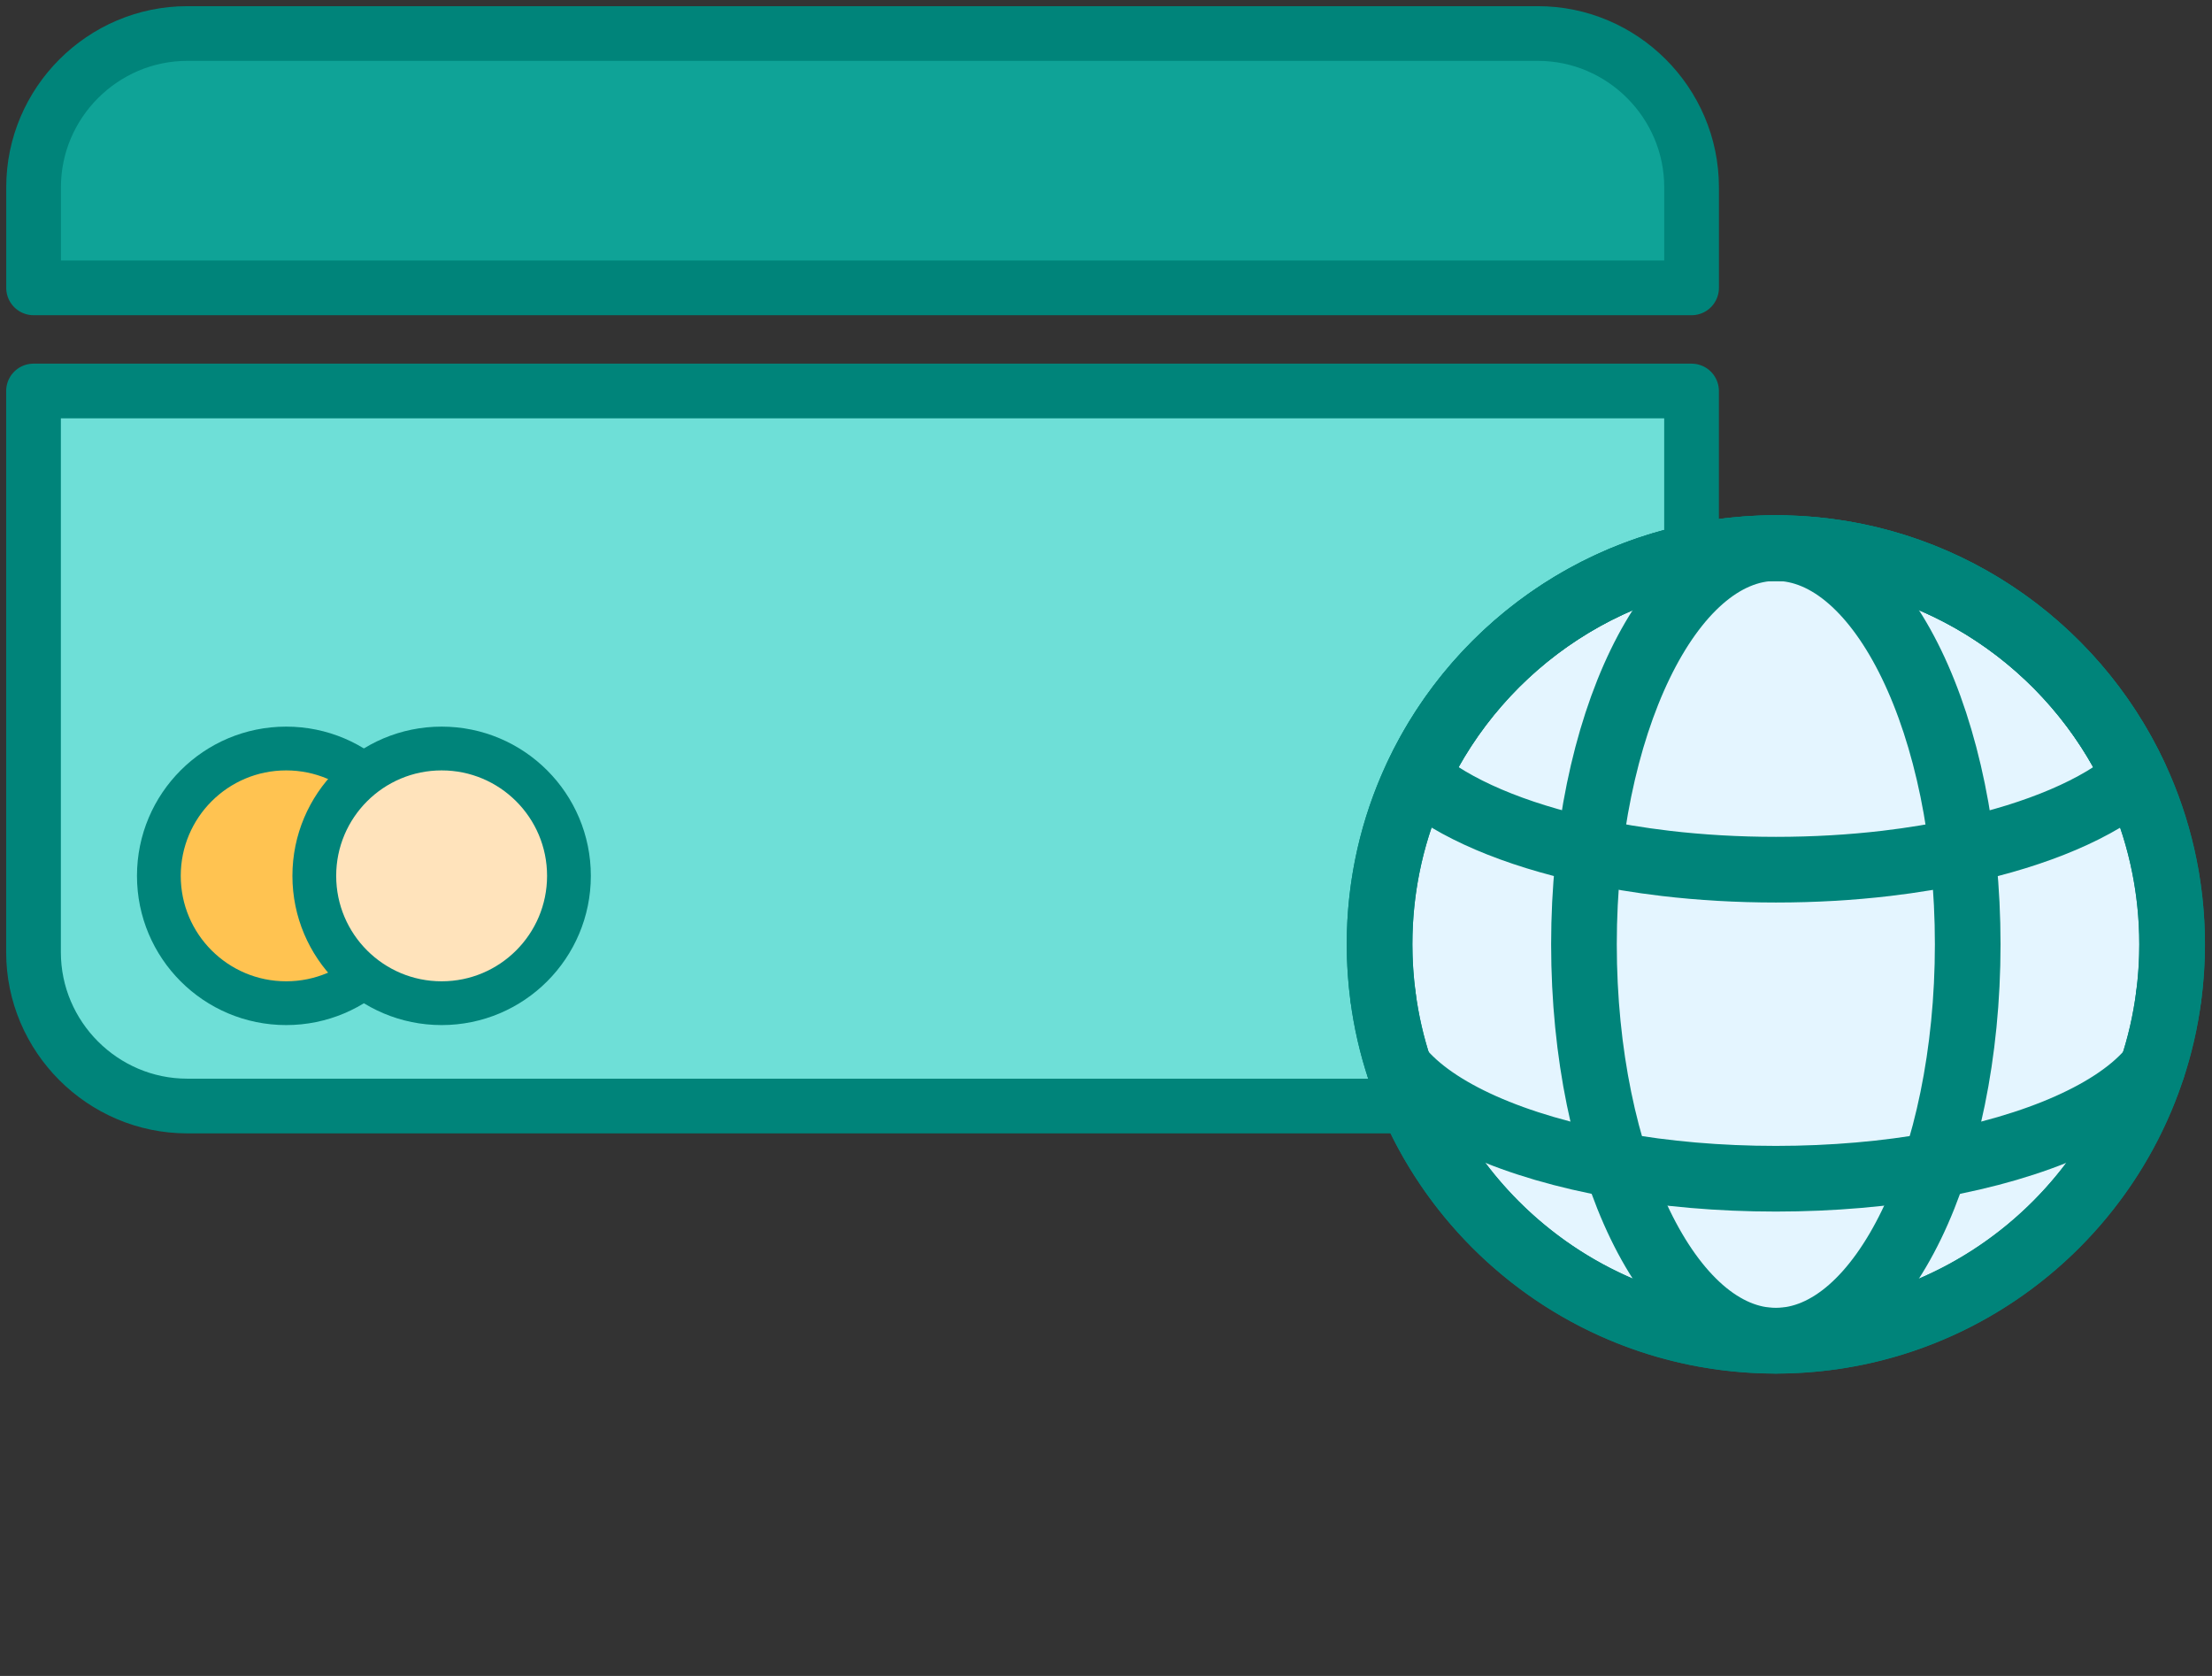 <svg width="66" height="50" viewBox="0 0 66 50" fill="none" xmlns="http://www.w3.org/2000/svg"><rect x="0" y="0" width="66" height="50" fill="#333333" stroke="none"/><path d="M50.472 5.587V8.588H1.002V5.587C1.002 3.065 3.067 1 5.589 1H45.886C48.409 1 50.472 3.065 50.472 5.587Z" fill="#0FA397" stroke="#00847A" stroke-width="1.632" stroke-miterlimit="10" stroke-linecap="round" stroke-linejoin="round"/><path d="M1.002 11.665H50.471V28.409C50.471 30.932 48.409 32.997 45.884 32.997H5.587C3.065 32.997 1 30.932 1 28.409V11.665H1.002Z" fill="#6EDFD7" stroke="#00847A" stroke-width="1.632" stroke-miterlimit="10" stroke-linecap="round" stroke-linejoin="round"/><path d="M8.539 29.929C10.637 29.929 12.337 28.228 12.337 26.13C12.337 24.032 10.637 22.331 8.539 22.331C6.44 22.331 4.74 24.032 4.74 26.13C4.74 28.228 6.44 29.929 8.539 29.929Z" fill="#FFC351" stroke="#00847A" stroke-width="1.306" stroke-miterlimit="10" stroke-linecap="round" stroke-linejoin="round"/><path d="M13.177 29.929C15.275 29.929 16.976 28.228 16.976 26.13C16.976 24.032 15.275 22.331 13.177 22.331C11.079 22.331 9.378 24.032 9.378 26.13C9.378 28.228 11.079 29.929 13.177 29.929Z" fill="#FFE3BB" stroke="#00847A" stroke-width="1.306" stroke-miterlimit="10" stroke-linecap="round" stroke-linejoin="round"/><path d="M52.986 39.998C59.516 39.998 64.809 34.704 64.809 28.174C64.809 21.644 59.516 16.351 52.986 16.351C46.456 16.351 41.162 21.644 41.162 28.174C41.162 34.704 46.456 39.998 52.986 39.998Z" fill="#E4F5FF" stroke="#00847A" stroke-width="1.959" stroke-miterlimit="10" stroke-linecap="round" stroke-linejoin="round"/><path d="M64.811 28.174C64.811 28.703 64.777 29.222 64.707 29.733C64.707 29.733 64.709 29.733 64.707 29.735C64.611 30.47 64.448 31.181 64.221 31.865C64.223 31.867 64.221 31.867 64.219 31.869C62.671 36.591 58.227 40 52.988 40C47.747 40 43.303 36.591 41.754 31.869C41.752 31.867 41.75 31.867 41.752 31.865C41.526 31.181 41.362 30.47 41.266 29.735C41.264 29.733 41.266 29.733 41.266 29.733C41.199 29.222 41.162 28.703 41.162 28.174C41.162 26.389 41.558 24.694 42.269 23.177C44.152 19.145 48.243 16.351 52.988 16.351C53.061 16.351 53.137 16.351 53.21 16.353C57.859 16.439 61.852 19.208 63.704 23.177C64.415 24.694 64.811 26.389 64.811 28.174Z" stroke="#00847A" stroke-width="1.959" stroke-miterlimit="10" stroke-linecap="round" stroke-linejoin="round"/><path d="M63.704 23.179C62.62 24.12 60.802 24.896 58.551 25.382C57.834 25.538 57.075 25.664 56.28 25.758C55.234 25.881 54.132 25.946 52.99 25.946C51.846 25.946 50.741 25.881 49.697 25.758C48.903 25.664 48.141 25.538 47.426 25.382C45.175 24.894 43.358 24.118 42.273 23.179C44.156 19.147 48.247 16.353 52.992 16.353C53.065 16.353 53.141 16.353 53.214 16.355C57.857 16.439 61.852 19.208 63.704 23.179Z" stroke="#00847A" stroke-width="1.959" stroke-miterlimit="10" stroke-linecap="round" stroke-linejoin="round"/><path d="M41.266 29.735V29.733" stroke="#00847A" stroke-width="1.959" stroke-miterlimit="10" stroke-linecap="round" stroke-linejoin="round"/><path d="M64.707 29.735V29.733" stroke="#00847A" stroke-width="1.959" stroke-miterlimit="10" stroke-linecap="round" stroke-linejoin="round"/><path d="M64.221 31.865C64.221 31.865 64.221 31.867 64.219 31.869C63.169 33.164 60.792 34.218 57.742 34.761C56.288 35.021 54.681 35.166 52.988 35.166C51.295 35.166 49.687 35.023 48.231 34.761C45.18 34.218 42.804 33.164 41.755 31.869C41.752 31.867 41.752 31.865 41.752 31.865" stroke="#00847A" stroke-width="1.959" stroke-miterlimit="10" stroke-linecap="round" stroke-linejoin="round"/><path d="M52.986 39.998C56.147 39.998 58.711 34.704 58.711 28.174C58.711 21.644 56.147 16.351 52.986 16.351C49.824 16.351 47.261 21.644 47.261 28.174C47.261 34.704 49.824 39.998 52.986 39.998Z" stroke="#00847A" stroke-width="1.959" stroke-miterlimit="10" stroke-linecap="round" stroke-linejoin="round"/></svg>